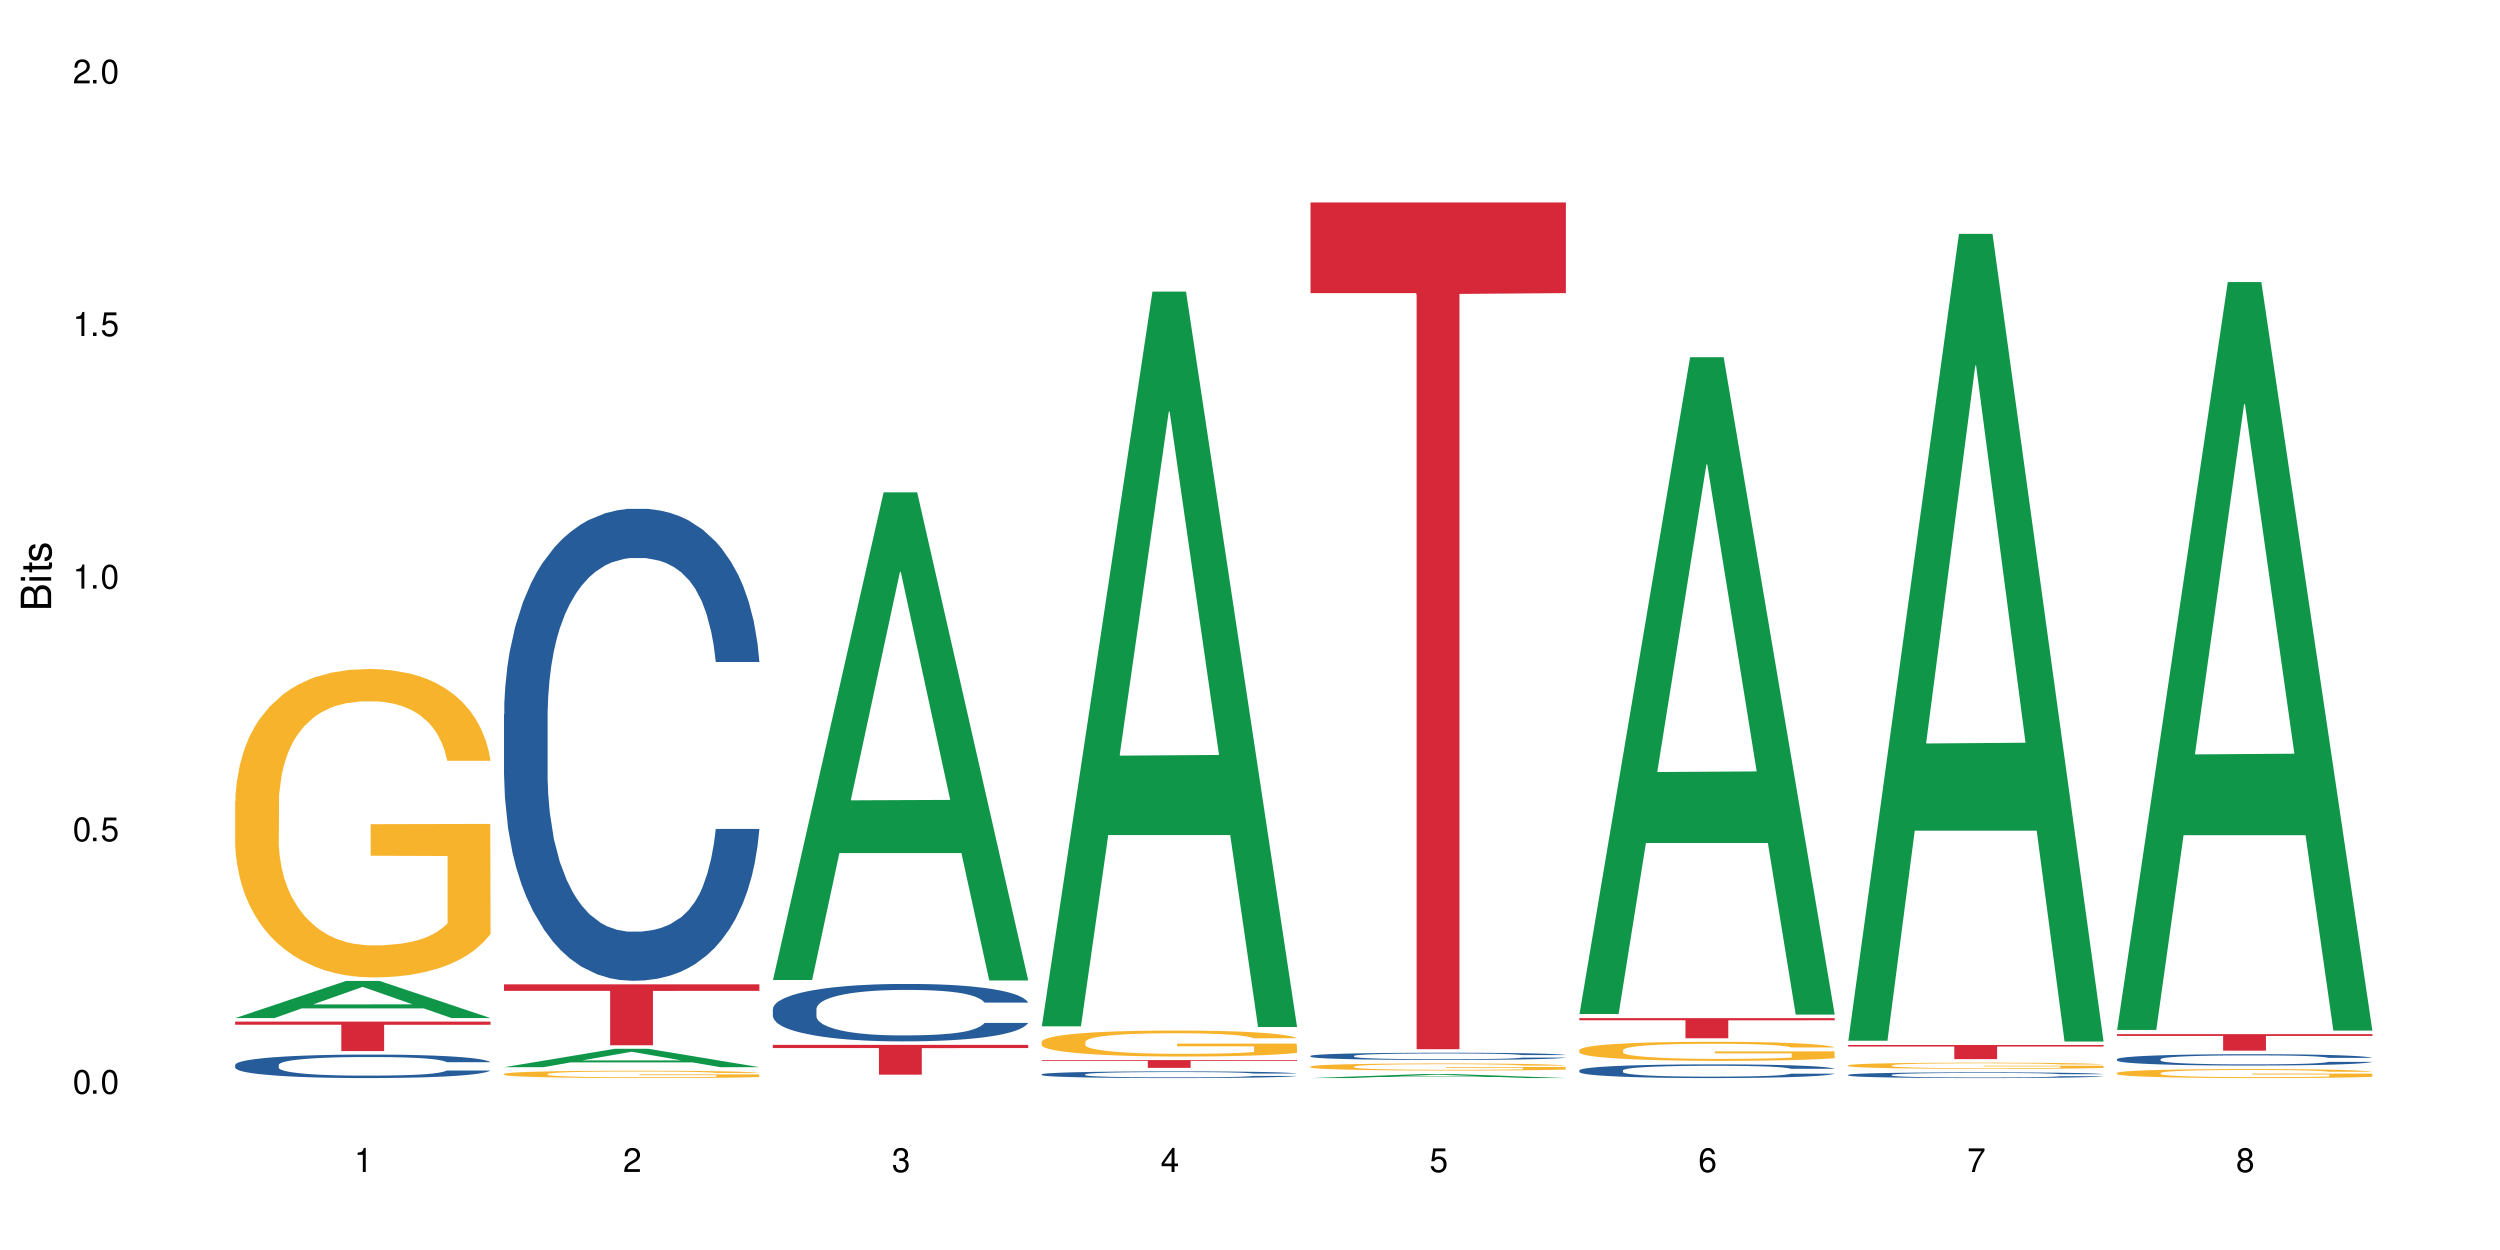<?xml version="1.0" encoding="UTF-8"?>
<svg xmlns="http://www.w3.org/2000/svg" xmlns:xlink="http://www.w3.org/1999/xlink" width="720" height="360" viewBox="0 0 720 360">
<defs>
<g>
<g id="glyph-0-0">
</g>
<g id="glyph-0-1">
<path d="M 2.641 -6.938 C 2 -6.938 1.422 -6.656 1.078 -6.172 C 0.641 -5.562 0.406 -4.641 0.406 -3.359 C 0.406 -1.016 1.188 0.219 2.641 0.219 C 4.078 0.219 4.859 -1.016 4.859 -3.297 C 4.859 -4.641 4.656 -5.547 4.203 -6.172 C 3.844 -6.656 3.281 -6.938 2.641 -6.938 Z M 2.641 -6.188 C 3.547 -6.188 4 -5.25 4 -3.375 C 4 -1.406 3.562 -0.484 2.625 -0.484 C 1.734 -0.484 1.281 -1.438 1.281 -3.344 C 1.281 -5.25 1.734 -6.188 2.641 -6.188 Z M 2.641 -6.188 "/>
</g>
<g id="glyph-0-2">
<path d="M 1.828 -1 L 0.828 -1 L 0.828 0 L 1.828 0 Z M 1.828 -1 "/>
</g>
<g id="glyph-0-3">
<path d="M 4.562 -6.797 L 1.062 -6.797 L 0.547 -3.094 L 1.328 -3.094 C 1.719 -3.562 2.047 -3.734 2.578 -3.734 C 3.484 -3.734 4.062 -3.109 4.062 -2.094 C 4.062 -1.125 3.484 -0.531 2.578 -0.531 C 1.828 -0.531 1.375 -0.906 1.188 -1.672 L 0.328 -1.672 C 0.453 -1.109 0.547 -0.844 0.75 -0.594 C 1.125 -0.078 1.828 0.219 2.594 0.219 C 3.969 0.219 4.922 -0.781 4.922 -2.219 C 4.922 -3.562 4.031 -4.484 2.719 -4.484 C 2.25 -4.484 1.859 -4.359 1.469 -4.062 L 1.734 -5.969 L 4.562 -5.969 Z M 4.562 -6.797 "/>
</g>
<g id="glyph-0-4">
<path d="M 2.484 -4.938 L 2.484 0 L 3.328 0 L 3.328 -6.938 L 2.766 -6.938 C 2.469 -5.875 2.281 -5.734 0.984 -5.562 L 0.984 -4.938 Z M 2.484 -4.938 "/>
</g>
<g id="glyph-0-5">
<path d="M 4.859 -0.828 L 1.281 -0.828 C 1.359 -1.406 1.672 -1.781 2.5 -2.281 L 3.469 -2.828 C 4.406 -3.344 4.906 -4.062 4.906 -4.906 C 4.906 -5.484 4.672 -6.031 4.266 -6.406 C 3.859 -6.766 3.375 -6.938 2.719 -6.938 C 1.859 -6.938 1.219 -6.625 0.844 -6.031 C 0.609 -5.672 0.5 -5.234 0.484 -4.531 L 1.328 -4.531 C 1.359 -5.016 1.406 -5.281 1.531 -5.516 C 1.75 -5.938 2.188 -6.203 2.703 -6.203 C 3.469 -6.203 4.031 -5.641 4.031 -4.891 C 4.031 -4.344 3.719 -3.859 3.125 -3.516 L 2.234 -3 C 0.812 -2.172 0.406 -1.531 0.328 -0.016 L 4.859 -0.016 Z M 4.859 -0.828 "/>
</g>
<g id="glyph-0-6">
<path d="M 2.125 -3.188 L 2.578 -3.188 C 3.5 -3.188 3.984 -2.766 3.984 -1.922 C 3.984 -1.062 3.469 -0.531 2.594 -0.531 C 1.656 -0.531 1.203 -1 1.156 -2.016 L 0.312 -2.016 C 0.344 -1.453 0.438 -1.094 0.609 -0.781 C 0.953 -0.109 1.625 0.219 2.547 0.219 C 3.953 0.219 4.859 -0.625 4.859 -1.938 C 4.859 -2.828 4.516 -3.297 3.703 -3.594 C 4.344 -3.844 4.656 -4.328 4.656 -5.031 C 4.656 -6.219 3.875 -6.938 2.578 -6.938 C 1.203 -6.938 0.484 -6.172 0.453 -4.703 L 1.297 -4.703 C 1.312 -5.125 1.344 -5.359 1.453 -5.578 C 1.641 -5.969 2.062 -6.203 2.594 -6.203 C 3.344 -6.203 3.797 -5.75 3.797 -5 C 3.797 -4.516 3.609 -4.219 3.25 -4.047 C 3.016 -3.953 2.703 -3.922 2.125 -3.906 Z M 2.125 -3.188 "/>
</g>
<g id="glyph-0-7">
<path d="M 3.141 -1.672 L 3.141 0 L 3.984 0 L 3.984 -1.672 L 4.984 -1.672 L 4.984 -2.438 L 3.984 -2.438 L 3.984 -6.938 L 3.359 -6.938 L 0.266 -2.578 L 0.266 -1.672 Z M 3.141 -2.438 L 1 -2.438 L 3.141 -5.5 Z M 3.141 -2.438 "/>
</g>
<g id="glyph-0-8">
<path d="M 4.781 -5.125 C 4.609 -6.266 3.891 -6.938 2.844 -6.938 C 2.094 -6.938 1.422 -6.578 1.031 -5.953 C 0.594 -5.266 0.406 -4.422 0.406 -3.172 C 0.406 -2 0.578 -1.25 0.984 -0.641 C 1.359 -0.078 1.953 0.219 2.703 0.219 C 3.984 0.219 4.922 -0.75 4.922 -2.094 C 4.922 -3.375 4.062 -4.281 2.844 -4.281 C 2.172 -4.281 1.641 -4.031 1.281 -3.516 C 1.281 -5.234 1.828 -6.188 2.797 -6.188 C 3.391 -6.188 3.797 -5.797 3.938 -5.125 Z M 2.734 -3.531 C 3.547 -3.531 4.062 -2.953 4.062 -2.031 C 4.062 -1.156 3.484 -0.531 2.703 -0.531 C 1.922 -0.531 1.328 -1.188 1.328 -2.078 C 1.328 -2.938 1.906 -3.531 2.734 -3.531 Z M 2.734 -3.531 "/>
</g>
<g id="glyph-0-9">
<path d="M 4.984 -6.797 L 0.438 -6.797 L 0.438 -5.969 L 4.109 -5.969 C 2.5 -3.656 1.828 -2.234 1.328 0 L 2.219 0 C 2.594 -2.172 3.453 -4.047 4.984 -6.094 Z M 4.984 -6.797 "/>
</g>
<g id="glyph-0-10">
<path d="M 3.75 -3.656 C 4.469 -4.094 4.688 -4.438 4.688 -5.078 C 4.688 -6.172 3.844 -6.938 2.641 -6.938 C 1.438 -6.938 0.594 -6.172 0.594 -5.094 C 0.594 -4.438 0.812 -4.094 1.516 -3.656 C 0.734 -3.266 0.359 -2.703 0.359 -1.922 C 0.359 -0.656 1.281 0.219 2.641 0.219 C 3.984 0.219 4.922 -0.656 4.922 -1.922 C 4.922 -2.703 4.531 -3.266 3.75 -3.656 Z M 2.641 -6.188 C 3.359 -6.188 3.812 -5.75 3.812 -5.062 C 3.812 -4.406 3.344 -3.984 2.641 -3.984 C 1.922 -3.984 1.453 -4.406 1.453 -5.078 C 1.453 -5.75 1.922 -6.188 2.641 -6.188 Z M 2.641 -3.266 C 3.484 -3.266 4.062 -2.719 4.062 -1.906 C 4.062 -1.078 3.484 -0.531 2.625 -0.531 C 1.797 -0.531 1.219 -1.094 1.219 -1.906 C 1.219 -2.719 1.781 -3.266 2.641 -3.266 Z M 2.641 -3.266 "/>
</g>
<g id="glyph-1-0">
</g>
<g id="glyph-1-1">
<path d="M 0 -0.953 L 0 -4.891 C 0 -5.719 -0.234 -6.344 -0.734 -6.797 C -1.188 -7.234 -1.812 -7.469 -2.5 -7.469 C -3.547 -7.469 -4.188 -7 -4.625 -5.875 C -4.984 -6.688 -5.625 -7.094 -6.531 -7.094 C -7.172 -7.094 -7.734 -6.859 -8.141 -6.391 C -8.562 -5.922 -8.75 -5.344 -8.75 -4.5 L -8.75 -0.953 Z M -4.984 -2.062 L -7.766 -2.062 L -7.766 -4.219 C -7.766 -4.844 -7.688 -5.203 -7.453 -5.5 C -7.219 -5.812 -6.859 -5.969 -6.375 -5.969 C -5.891 -5.969 -5.531 -5.812 -5.297 -5.5 C -5.062 -5.203 -4.984 -4.844 -4.984 -4.219 Z M -0.984 -2.062 L -4 -2.062 L -4 -4.781 C -4 -5.766 -3.438 -6.359 -2.484 -6.359 C -1.547 -6.359 -0.984 -5.766 -0.984 -4.781 Z M -0.984 -2.062 "/>
</g>
<g id="glyph-1-2">
<path d="M -6.281 -1.797 L -6.281 -0.797 L 0 -0.797 L 0 -1.797 Z M -8.75 -1.797 L -8.75 -0.797 L -7.484 -0.797 L -7.484 -1.797 Z M -8.75 -1.797 "/>
</g>
<g id="glyph-1-3">
<path d="M -6.281 -3.047 L -6.281 -2.016 L -8.016 -2.016 L -8.016 -1.016 L -6.281 -1.016 L -6.281 -0.172 L -5.469 -0.172 L -5.469 -1.016 L -0.719 -1.016 C -0.078 -1.016 0.281 -1.453 0.281 -2.234 C 0.281 -2.5 0.25 -2.719 0.188 -3.047 L -0.641 -3.047 C -0.609 -2.906 -0.594 -2.766 -0.594 -2.562 C -0.594 -2.141 -0.719 -2.016 -1.156 -2.016 L -5.469 -2.016 L -5.469 -3.047 Z M -6.281 -3.047 "/>
</g>
<g id="glyph-1-4">
<path d="M -4.531 -5.25 C -5.766 -5.25 -6.469 -4.422 -6.469 -2.969 C -6.469 -1.516 -5.719 -0.562 -4.547 -0.562 C -3.562 -0.562 -3.094 -1.062 -2.734 -2.562 L -2.516 -3.484 C -2.344 -4.188 -2.094 -4.469 -1.641 -4.469 C -1.047 -4.469 -0.641 -3.875 -0.641 -3 C -0.641 -2.453 -0.797 -2 -1.062 -1.75 C -1.25 -1.594 -1.422 -1.531 -1.875 -1.469 L -1.875 -0.406 C -0.422 -0.453 0.281 -1.266 0.281 -2.922 C 0.281 -4.5 -0.5 -5.516 -1.719 -5.516 C -2.656 -5.516 -3.172 -4.984 -3.469 -3.734 L -3.703 -2.766 C -3.891 -1.953 -4.156 -1.609 -4.594 -1.609 C -5.188 -1.609 -5.547 -2.125 -5.547 -2.938 C -5.547 -3.75 -5.203 -4.172 -4.531 -4.203 Z M -4.531 -5.25 "/>
</g>
</g>
</defs>
<rect x="-72" y="-36" width="864" height="432" fill="rgb(100%, 100%, 100%)" fill-opacity="1"/>
<path fill-rule="nonzero" fill="rgb(6.275%, 58.824%, 28.235%)" fill-opacity="1" d="M 67.73 293.203 L 67.809 293.191 L 99.637 282.512 L 109.301 282.512 L 141.281 293.211 L 130.047 293.211 L 122.031 290.418 L 86.906 290.418 L 79.047 293.203 L 67.73 293.203 L 90.285 289.262 L 118.809 289.254 L 104.586 284.258 L 104.43 284.25 L 104.27 284.281 L 90.207 289.254 L 90.285 289.262 Z M 67.73 293.203 "/>
<path fill-rule="nonzero" fill="rgb(14.51%, 36.078%, 60%)" fill-opacity="1" d="M 67.73 306.664 L 67.82 306.656 L 67.82 306.508 L 68.09 306.273 L 68.719 305.977 L 69.344 305.773 L 70.961 305.406 L 73.203 305.055 L 75.535 304.781 L 77.238 304.621 L 78.766 304.5 L 82.262 304.27 L 84.504 304.152 L 86.926 304.047 L 89.887 303.941 L 92.039 303.879 L 96.883 303.781 L 100.469 303.738 L 103.25 303.719 L 109.262 303.719 L 112.848 303.746 L 115.449 303.773 L 118.32 303.824 L 120.742 303.879 L 124.957 304.016 L 128.727 304.188 L 130.43 304.289 L 133.121 304.48 L 135.184 304.664 L 136.617 304.828 L 138.234 305.055 L 139.668 305.332 L 140.746 305.648 L 141.281 305.914 L 128.727 305.914 L 128.098 305.668 L 127.379 305.477 L 126.035 305.223 L 124.688 305.043 L 122.805 304.863 L 121.102 304.746 L 118.77 304.629 L 116.707 304.555 L 114.555 304.5 L 112.488 304.461 L 108.543 304.426 L 103.969 304.426 L 102.266 304.438 L 98.766 304.484 L 96.883 304.531 L 94.191 304.617 L 92.309 304.695 L 90.066 304.82 L 88.539 304.926 L 86.656 305.086 L 85.312 305.227 L 83.785 305.434 L 82.891 305.586 L 82.082 305.762 L 81.363 305.965 L 80.828 306.18 L 80.469 306.41 L 80.289 306.633 L 80.289 307.59 L 80.469 307.812 L 80.918 308.07 L 82.082 308.449 L 83.785 308.777 L 85.762 309.035 L 87.645 309.223 L 88.719 309.309 L 90.156 309.406 L 92.398 309.531 L 95.629 309.656 L 97.512 309.703 L 100.383 309.754 L 103.34 309.777 L 107.289 309.777 L 110.785 309.754 L 113.117 309.723 L 115.539 309.672 L 118.859 309.57 L 120.922 309.469 L 122.715 309.352 L 124.062 309.234 L 124.957 309.137 L 126.305 308.945 L 127.379 308.734 L 128.188 308.516 L 128.727 308.309 L 141.281 308.309 L 140.746 308.555 L 139.938 308.797 L 139.129 308.977 L 137.875 309.191 L 136.441 309.383 L 134.375 309.598 L 132.672 309.742 L 130.43 309.895 L 128.367 310.016 L 126.125 310.117 L 122.805 310.242 L 120.652 310.305 L 118.32 310.359 L 115.539 310.41 L 112.043 310.453 L 108.273 310.477 L 104.777 310.484 L 101.008 310.473 L 98.227 310.445 L 94.551 310.391 L 89.977 310.281 L 86.656 310.16 L 84.055 310.043 L 81.812 309.922 L 79.301 309.754 L 76.074 309.48 L 74.098 309.273 L 72.754 309.098 L 71.23 308.859 L 70.152 308.641 L 68.898 308.293 L 68 307.855 L 67.73 307.516 Z M 67.73 306.664 "/>
<path fill-rule="nonzero" fill="rgb(96.863%, 70.196%, 16.863%)" fill-opacity="1" d="M 67.73 230.715 L 67.82 230.637 L 67.82 229.012 L 68.18 225.363 L 69.078 220.332 L 70.242 216.195 L 71.5 212.949 L 72.305 211.246 L 73.652 208.812 L 74.816 207.027 L 77.777 203.379 L 81.543 199.969 L 83.609 198.512 L 85.941 197.133 L 89.258 195.59 L 90.785 195.023 L 95.449 193.723 L 100.738 192.914 L 106.57 192.668 L 109.262 192.75 L 112.938 193.074 L 117.961 193.969 L 120.832 194.777 L 123.074 195.59 L 125.406 196.645 L 128.277 198.266 L 130.969 200.215 L 133.121 202.16 L 135.273 204.594 L 137.066 207.191 L 138.594 210.031 L 139.938 213.438 L 140.746 216.277 L 141.281 219.117 L 128.816 219.117 L 128.098 216.277 L 127.289 214.086 L 125.945 211.41 L 124.598 209.461 L 123.254 207.922 L 120.742 205.812 L 118.59 204.512 L 115.898 203.379 L 113.297 202.648 L 110.336 202.16 L 108.543 202 L 103.789 202 L 99.484 202.566 L 96.973 203.215 L 95.18 203.863 L 92.668 205.082 L 91.141 206.055 L 90.246 206.703 L 87.555 209.219 L 85.762 211.488 L 84.773 213.031 L 83.52 215.465 L 82.621 217.656 L 81.633 220.898 L 81.098 223.332 L 80.379 228.852 L 80.289 243.453 L 80.559 246.535 L 81.098 249.859 L 81.812 252.781 L 82.891 255.863 L 83.965 258.215 L 85.852 261.379 L 87.465 263.488 L 88.719 264.867 L 91.141 267.059 L 92.129 267.789 L 94.461 269.25 L 96.883 270.387 L 99.844 271.359 L 102.086 271.844 L 105.672 272.25 L 110.246 272.25 L 115.629 271.766 L 119.039 271.113 L 121.371 270.465 L 122.895 269.898 L 124.777 269.004 L 126.125 268.195 L 127.379 267.301 L 128.906 265.922 L 128.906 246.535 L 106.75 246.453 L 106.75 237.367 L 141.195 237.285 L 141.281 269.004 L 139.398 271.195 L 137.066 273.305 L 134.824 274.926 L 132.492 276.309 L 129.176 277.848 L 126.484 278.82 L 122.355 279.957 L 118.59 280.688 L 114.645 281.176 L 111.145 281.418 L 107.02 281.5 L 103.34 281.336 L 99.395 280.848 L 96.254 280.199 L 93.383 279.391 L 90.516 278.336 L 86.926 276.633 L 84.594 275.254 L 82.172 273.547 L 79.75 271.52 L 77.598 269.332 L 76.164 267.625 L 74.727 265.68 L 73.203 263.246 L 71.766 260.488 L 70.691 257.973 L 69.703 255.133 L 68.988 252.457 L 68.27 248.805 L 67.91 245.887 L 67.73 243.371 Z M 67.73 230.715 "/>
<path fill-rule="nonzero" fill="rgb(83.922%, 15.686%, 22.353%)" fill-opacity="1" d="M 67.73 294.227 L 141.281 294.227 L 141.281 295.133 L 110.629 295.141 L 110.629 302.707 L 98.297 302.707 L 98.297 295.148 L 98.117 295.133 L 67.73 295.133 Z M 67.73 294.227 "/>
<path fill-rule="nonzero" fill="rgb(6.275%, 58.824%, 28.235%)" fill-opacity="1" d="M 145.156 307.352 L 145.234 307.348 L 177.059 302.055 L 186.723 302.055 L 218.707 307.359 L 207.469 307.359 L 199.453 305.973 L 164.328 305.973 L 156.469 307.352 L 145.156 307.352 L 167.707 305.402 L 196.23 305.395 L 182.008 302.922 L 181.852 302.918 L 181.695 302.934 L 167.629 305.395 L 167.707 305.402 Z M 145.156 307.352 "/>
<path fill-rule="nonzero" fill="rgb(14.51%, 36.078%, 60%)" fill-opacity="1" d="M 145.156 205.699 L 145.242 205.574 L 145.242 202.59 L 145.512 197.871 L 146.141 191.906 L 146.77 187.809 L 148.383 180.477 L 150.625 173.398 L 152.957 167.93 L 154.664 164.699 L 156.188 162.215 L 159.684 157.621 L 161.93 155.258 L 164.352 153.148 L 167.309 151.035 L 169.461 149.793 L 174.305 147.805 L 177.895 146.938 L 180.676 146.562 L 186.684 146.562 L 190.273 147.059 L 192.875 147.68 L 195.742 148.676 L 198.164 149.793 L 202.383 152.527 L 206.148 156.004 L 207.852 157.992 L 210.543 161.844 L 212.605 165.57 L 214.043 168.801 L 215.656 173.398 L 217.094 178.988 L 218.168 185.324 L 218.707 190.664 L 206.148 190.664 L 205.52 185.695 L 204.805 181.844 L 203.457 176.75 L 202.113 173.148 L 200.23 169.547 L 198.523 167.188 L 196.191 164.824 L 194.129 163.336 L 191.977 162.215 L 189.914 161.473 L 185.969 160.727 L 181.391 160.727 L 179.688 160.973 L 176.191 161.969 L 174.305 162.836 L 171.613 164.578 L 169.73 166.191 L 167.488 168.676 L 165.965 170.789 L 164.082 174.02 L 162.734 176.875 L 161.211 180.977 L 160.312 184.082 L 159.508 187.559 L 158.789 191.66 L 158.25 196.008 L 157.891 200.605 L 157.711 205.078 L 157.711 224.332 L 157.891 228.805 L 158.34 234.023 L 159.508 241.602 L 161.211 248.184 L 163.184 253.402 L 165.066 257.129 L 166.145 258.867 L 167.578 260.855 L 169.82 263.34 L 173.051 265.824 L 174.934 266.82 L 177.805 267.812 L 180.766 268.309 L 184.711 268.309 L 188.211 267.812 L 190.543 267.191 L 192.965 266.199 L 196.281 264.086 L 198.344 262.098 L 200.141 259.738 L 201.484 257.379 L 202.383 255.391 L 203.727 251.539 L 204.805 247.316 L 205.609 242.969 L 206.148 238.742 L 218.707 238.742 L 218.168 243.711 L 217.359 248.559 L 216.555 252.16 L 215.297 256.508 L 213.863 260.359 L 211.801 264.707 L 210.094 267.566 L 207.852 270.672 L 205.789 273.031 L 203.547 275.145 L 200.23 277.629 L 198.074 278.871 L 195.742 279.988 L 192.965 280.98 L 189.465 281.852 L 185.699 282.348 L 182.199 282.473 L 178.434 282.223 L 175.652 281.727 L 171.973 280.609 L 167.398 278.375 L 164.082 276.012 L 161.48 273.652 L 159.238 271.168 L 156.727 267.812 L 153.496 262.348 L 151.523 258.125 L 150.176 254.645 L 148.652 249.801 L 147.574 245.453 L 146.32 238.496 L 145.422 229.676 L 145.156 222.84 Z M 145.156 205.699 "/>
<path fill-rule="nonzero" fill="rgb(96.863%, 70.196%, 16.863%)" fill-opacity="1" d="M 145.156 309.277 L 145.242 309.273 L 145.242 309.234 L 145.602 309.148 L 146.5 309.027 L 147.664 308.93 L 148.922 308.852 L 149.73 308.812 L 151.074 308.754 L 152.242 308.711 L 155.199 308.625 L 158.969 308.543 L 161.031 308.508 L 163.363 308.477 L 166.684 308.441 L 168.207 308.426 L 172.871 308.395 L 178.164 308.375 L 183.992 308.371 L 186.684 308.371 L 190.363 308.379 L 195.387 308.402 L 198.254 308.422 L 200.496 308.441 L 202.828 308.465 L 205.699 308.504 L 208.391 308.551 L 210.543 308.598 L 212.695 308.652 L 214.492 308.715 L 216.016 308.785 L 217.359 308.863 L 218.168 308.934 L 218.707 309 L 206.238 309 L 205.52 308.934 L 204.715 308.879 L 203.367 308.816 L 202.023 308.77 L 200.676 308.734 L 198.164 308.684 L 196.012 308.652 L 193.32 308.625 L 190.723 308.609 L 187.762 308.598 L 185.969 308.594 L 181.211 308.594 L 176.906 308.605 L 174.395 308.621 L 172.602 308.637 L 170.09 308.664 L 168.566 308.688 L 167.668 308.703 L 164.977 308.766 L 163.184 308.816 L 162.195 308.855 L 160.941 308.914 L 160.043 308.965 L 159.059 309.043 L 158.52 309.102 L 157.801 309.23 L 157.711 309.578 L 157.98 309.652 L 158.52 309.73 L 159.238 309.801 L 160.312 309.875 L 161.391 309.93 L 163.273 310.004 L 164.887 310.055 L 166.145 310.09 L 168.566 310.141 L 169.551 310.156 L 171.883 310.191 L 174.305 310.219 L 177.266 310.242 L 179.508 310.254 L 183.098 310.262 L 187.672 310.262 L 193.055 310.254 L 196.461 310.238 L 198.793 310.223 L 200.32 310.207 L 202.203 310.188 L 203.547 310.168 L 204.805 310.145 L 206.328 310.113 L 206.328 309.652 L 184.172 309.648 L 184.172 309.434 L 218.617 309.434 L 218.707 310.188 L 216.824 310.238 L 214.492 310.289 L 212.25 310.328 L 209.918 310.359 L 206.598 310.398 L 203.906 310.418 L 199.781 310.445 L 196.012 310.465 L 192.066 310.477 L 188.566 310.48 L 184.441 310.484 L 180.766 310.48 L 176.816 310.469 L 173.68 310.453 L 170.809 310.434 L 167.938 310.41 L 164.352 310.367 L 162.016 310.336 L 159.594 310.293 L 157.172 310.246 L 155.02 310.195 L 153.586 310.152 L 152.152 310.105 L 150.625 310.051 L 149.191 309.984 L 148.113 309.926 L 147.129 309.855 L 146.41 309.793 L 145.691 309.707 L 145.332 309.637 L 145.156 309.578 Z M 145.156 309.277 "/>
<path fill-rule="nonzero" fill="rgb(83.922%, 15.686%, 22.353%)" fill-opacity="1" d="M 145.156 283.484 L 218.707 283.484 L 218.707 285.363 L 188.051 285.383 L 188.051 301.043 L 175.719 301.043 L 175.719 285.398 L 175.539 285.363 L 145.156 285.363 Z M 145.156 283.484 "/>
<path fill-rule="nonzero" fill="rgb(6.275%, 58.824%, 28.235%)" fill-opacity="1" d="M 222.578 282.238 L 222.656 282.105 L 254.48 141.801 L 264.148 141.801 L 296.129 282.367 L 284.895 282.367 L 276.879 245.676 L 241.75 245.676 L 233.895 282.238 L 222.578 282.238 L 245.129 230.496 L 273.656 230.367 L 259.434 164.766 L 259.273 164.637 L 259.117 165.031 L 245.051 230.367 L 245.129 230.496 Z M 222.578 282.238 "/>
<path fill-rule="nonzero" fill="rgb(14.51%, 36.078%, 60%)" fill-opacity="1" d="M 222.578 290.578 L 222.668 290.562 L 222.668 290.199 L 222.938 289.625 L 223.562 288.898 L 224.191 288.398 L 225.809 287.508 L 228.051 286.648 L 230.383 285.98 L 232.086 285.59 L 233.609 285.285 L 237.109 284.727 L 239.352 284.441 L 241.773 284.184 L 244.734 283.926 L 246.887 283.773 L 251.73 283.531 L 255.316 283.426 L 258.098 283.383 L 264.109 283.383 L 267.695 283.441 L 270.297 283.52 L 273.168 283.637 L 275.59 283.773 L 279.805 284.105 L 283.57 284.531 L 285.277 284.773 L 287.969 285.242 L 290.031 285.695 L 291.465 286.086 L 293.082 286.648 L 294.516 287.328 L 295.59 288.098 L 296.129 288.746 L 283.57 288.746 L 282.945 288.145 L 282.227 287.676 L 280.883 287.055 L 279.535 286.617 L 277.652 286.18 L 275.949 285.891 L 273.617 285.605 L 271.551 285.422 L 269.398 285.285 L 267.336 285.195 L 263.391 285.105 L 258.816 285.105 L 257.109 285.137 L 253.613 285.258 L 251.73 285.363 L 249.039 285.574 L 247.156 285.77 L 244.914 286.07 L 243.387 286.328 L 241.504 286.723 L 240.16 287.07 L 238.633 287.57 L 237.738 287.945 L 236.93 288.371 L 236.211 288.867 L 235.672 289.398 L 235.316 289.957 L 235.137 290.5 L 235.137 292.844 L 235.316 293.387 L 235.762 294.023 L 236.93 294.945 L 238.633 295.746 L 240.605 296.383 L 242.492 296.836 L 243.566 297.047 L 245.004 297.289 L 247.246 297.59 L 250.473 297.895 L 252.355 298.012 L 255.227 298.133 L 258.188 298.195 L 262.133 298.195 L 265.633 298.133 L 267.965 298.059 L 270.387 297.938 L 273.707 297.68 L 275.77 297.438 L 277.562 297.152 L 278.906 296.863 L 279.805 296.621 L 281.148 296.156 L 282.227 295.641 L 283.035 295.109 L 283.57 294.598 L 296.129 294.598 L 295.59 295.203 L 294.785 295.793 L 293.977 296.23 L 292.723 296.758 L 291.285 297.227 L 289.223 297.758 L 287.52 298.105 L 285.277 298.48 L 283.215 298.77 L 280.973 299.027 L 277.652 299.328 L 275.5 299.48 L 273.168 299.617 L 270.387 299.738 L 266.887 299.844 L 263.121 299.902 L 259.621 299.918 L 255.855 299.887 L 253.074 299.828 L 249.398 299.691 L 244.824 299.418 L 241.504 299.133 L 238.902 298.844 L 236.66 298.543 L 234.148 298.133 L 230.918 297.469 L 228.945 296.957 L 227.602 296.531 L 226.074 295.941 L 225 295.414 L 223.742 294.566 L 222.848 293.492 L 222.578 292.664 Z M 222.578 290.578 "/>
<path fill-rule="nonzero" fill="rgb(83.922%, 15.686%, 22.353%)" fill-opacity="1" d="M 222.578 300.93 L 296.129 300.93 L 296.129 301.848 L 265.477 301.855 L 265.477 309.508 L 253.141 309.508 L 253.141 301.863 L 252.965 301.848 L 222.578 301.848 Z M 222.578 300.93 "/>
<path fill-rule="nonzero" fill="rgb(6.275%, 58.824%, 28.235%)" fill-opacity="1" d="M 300 295.586 L 300.078 295.387 L 331.906 83.977 L 341.57 83.977 L 373.555 295.785 L 362.316 295.785 L 354.301 240.496 L 319.176 240.496 L 311.316 295.586 L 300 295.586 L 322.555 217.625 L 351.078 217.426 L 336.855 118.582 L 336.699 118.383 L 336.543 118.98 L 322.477 217.426 L 322.555 217.625 Z M 300 295.586 "/>
<path fill-rule="nonzero" fill="rgb(14.51%, 36.078%, 60%)" fill-opacity="1" d="M 300 309.395 L 300.09 309.391 L 300.09 309.352 L 300.359 309.281 L 300.988 309.199 L 301.617 309.141 L 303.23 309.035 L 305.473 308.938 L 307.805 308.859 L 309.508 308.812 L 311.035 308.777 L 314.531 308.711 L 316.773 308.68 L 319.195 308.648 L 322.156 308.617 L 324.309 308.602 L 329.152 308.574 L 332.742 308.559 L 335.52 308.555 L 341.531 308.555 L 345.117 308.562 L 347.719 308.57 L 350.59 308.586 L 353.012 308.602 L 357.227 308.641 L 360.996 308.688 L 362.699 308.719 L 365.391 308.773 L 367.453 308.824 L 368.891 308.871 L 370.504 308.938 L 371.938 309.016 L 373.016 309.105 L 373.555 309.18 L 360.996 309.18 L 360.367 309.109 L 359.648 309.055 L 358.305 308.984 L 356.961 308.934 L 355.074 308.883 L 353.371 308.848 L 351.039 308.812 L 348.977 308.793 L 346.824 308.777 L 344.762 308.766 L 340.812 308.758 L 334.535 308.758 L 331.035 308.773 L 329.152 308.785 L 326.461 308.812 L 324.578 308.832 L 322.336 308.867 L 320.812 308.898 L 318.926 308.945 L 317.582 308.984 L 316.059 309.043 L 315.16 309.086 L 314.352 309.137 L 313.637 309.195 L 313.098 309.258 L 312.738 309.32 L 312.559 309.387 L 312.559 309.66 L 312.738 309.723 L 313.188 309.797 L 314.352 309.902 L 316.059 309.996 L 318.031 310.07 L 319.914 310.125 L 320.992 310.148 L 322.426 310.176 L 324.668 310.211 L 327.898 310.246 L 329.781 310.262 L 332.652 310.277 L 335.609 310.281 L 339.559 310.281 L 343.055 310.277 L 345.387 310.266 L 347.809 310.254 L 351.129 310.223 L 353.191 310.195 L 354.984 310.16 L 356.332 310.129 L 357.227 310.098 L 358.574 310.043 L 359.648 309.984 L 360.457 309.922 L 360.996 309.863 L 373.555 309.863 L 373.016 309.934 L 372.207 310.004 L 371.402 310.055 L 370.145 310.113 L 368.711 310.168 L 366.645 310.23 L 364.941 310.273 L 362.699 310.316 L 360.637 310.352 L 358.395 310.379 L 355.074 310.414 L 352.922 310.434 L 350.59 310.449 L 347.809 310.461 L 344.312 310.477 L 340.543 310.48 L 337.047 310.484 L 333.277 310.48 L 330.5 310.473 L 326.82 310.457 L 322.246 310.426 L 318.926 310.391 L 316.324 310.359 L 314.082 310.324 L 311.57 310.277 L 308.344 310.199 L 306.371 310.137 L 305.023 310.09 L 303.5 310.02 L 302.422 309.957 L 301.168 309.859 L 300.27 309.734 L 300 309.637 Z M 300 309.395 "/>
<path fill-rule="nonzero" fill="rgb(96.863%, 70.196%, 16.863%)" fill-opacity="1" d="M 300 300.004 L 300.09 299.996 L 300.09 299.859 L 300.449 299.551 L 301.348 299.129 L 302.512 298.781 L 303.77 298.508 L 304.574 298.363 L 305.922 298.156 L 307.086 298.008 L 310.047 297.699 L 313.816 297.414 L 315.879 297.289 L 318.211 297.172 L 321.527 297.043 L 323.055 296.996 L 327.719 296.887 L 333.012 296.816 L 338.84 296.797 L 341.531 296.805 L 345.207 296.832 L 350.23 296.906 L 353.102 296.977 L 355.344 297.043 L 357.676 297.133 L 360.547 297.27 L 363.238 297.434 L 365.391 297.598 L 367.543 297.801 L 369.336 298.02 L 370.863 298.262 L 372.207 298.547 L 373.016 298.785 L 373.555 299.027 L 361.086 299.027 L 360.367 298.785 L 359.559 298.602 L 358.215 298.375 L 356.871 298.211 L 355.523 298.082 L 353.012 297.906 L 350.859 297.797 L 348.168 297.699 L 345.566 297.637 L 342.609 297.598 L 340.812 297.582 L 336.059 297.582 L 331.754 297.633 L 329.242 297.688 L 327.449 297.742 L 324.938 297.844 L 323.414 297.926 L 322.516 297.98 L 319.824 298.191 L 318.031 298.383 L 317.043 298.512 L 315.789 298.719 L 314.891 298.902 L 313.902 299.176 L 313.367 299.383 L 312.648 299.848 L 312.559 301.074 L 312.828 301.336 L 313.367 301.617 L 314.082 301.863 L 315.16 302.121 L 316.234 302.32 L 318.121 302.586 L 319.734 302.766 L 320.992 302.879 L 323.414 303.066 L 324.398 303.125 L 326.73 303.25 L 329.152 303.344 L 332.113 303.426 L 334.355 303.469 L 337.941 303.504 L 342.52 303.504 L 347.898 303.461 L 351.309 303.406 L 353.641 303.352 L 355.164 303.305 L 357.047 303.23 L 358.395 303.16 L 359.648 303.086 L 361.176 302.969 L 361.176 301.336 L 339.02 301.328 L 339.02 300.562 L 373.465 300.559 L 373.555 303.23 L 371.668 303.414 L 369.336 303.59 L 367.094 303.727 L 364.762 303.844 L 361.445 303.973 L 358.754 304.055 L 354.629 304.152 L 350.859 304.215 L 346.914 304.254 L 343.414 304.273 L 339.289 304.281 L 335.609 304.27 L 331.664 304.227 L 328.523 304.172 L 325.656 304.105 L 322.785 304.016 L 319.195 303.871 L 316.863 303.754 L 314.441 303.613 L 312.02 303.441 L 309.867 303.258 L 308.434 303.113 L 306.996 302.949 L 305.473 302.742 L 304.039 302.512 L 302.961 302.301 L 301.973 302.059 L 301.258 301.836 L 300.539 301.527 L 300.18 301.281 L 300 301.07 Z M 300 300.004 "/>
<path fill-rule="nonzero" fill="rgb(83.922%, 15.686%, 22.353%)" fill-opacity="1" d="M 300 305.293 L 373.555 305.293 L 373.555 305.535 L 342.898 305.535 L 342.898 307.543 L 330.566 307.543 L 330.566 305.539 L 330.387 305.535 L 300 305.535 Z M 300 305.293 "/>
<path fill-rule="nonzero" fill="rgb(6.275%, 58.824%, 28.235%)" fill-opacity="1" d="M 377.426 310.484 L 377.504 310.48 L 409.328 309.332 L 418.992 309.332 L 450.977 310.484 L 439.738 310.484 L 431.723 310.184 L 396.598 310.184 L 388.738 310.484 L 377.426 310.484 L 399.977 310.059 L 428.504 310.059 L 414.277 309.52 L 413.965 309.52 L 399.898 310.059 L 399.977 310.059 Z M 377.426 310.484 "/>
<path fill-rule="nonzero" fill="rgb(14.51%, 36.078%, 60%)" fill-opacity="1" d="M 377.426 304.094 L 377.516 304.09 L 377.516 304.043 L 377.781 303.973 L 378.41 303.883 L 379.039 303.82 L 380.652 303.707 L 382.895 303.598 L 385.227 303.516 L 386.934 303.465 L 388.457 303.426 L 391.957 303.355 L 394.199 303.32 L 396.621 303.289 L 399.578 303.258 L 401.734 303.238 L 406.574 303.207 L 410.164 303.195 L 412.945 303.188 L 418.953 303.188 L 422.543 303.195 L 425.145 303.203 L 428.016 303.219 L 430.438 303.238 L 434.652 303.277 L 438.418 303.332 L 440.125 303.363 L 442.812 303.422 L 444.879 303.477 L 446.312 303.527 L 447.926 303.598 L 449.363 303.684 L 450.438 303.781 L 450.977 303.863 L 438.418 303.863 L 437.789 303.785 L 437.074 303.727 L 435.727 303.648 L 434.383 303.594 L 432.5 303.539 L 430.793 303.504 L 428.461 303.469 L 426.398 303.445 L 424.246 303.426 L 422.184 303.414 L 418.238 303.402 L 413.664 303.402 L 411.957 303.406 L 408.461 303.422 L 406.574 303.438 L 403.887 303.465 L 402 303.488 L 399.758 303.527 L 398.234 303.559 L 396.352 303.609 L 395.004 303.652 L 393.48 303.715 L 392.582 303.762 L 391.777 303.816 L 391.059 303.879 L 390.52 303.945 L 390.16 304.016 L 389.98 304.082 L 389.98 304.375 L 390.16 304.445 L 390.609 304.523 L 391.777 304.641 L 393.48 304.742 L 395.453 304.82 L 397.336 304.879 L 398.414 304.906 L 399.848 304.934 L 402.09 304.973 L 405.32 305.012 L 407.203 305.027 L 410.074 305.043 L 413.035 305.051 L 416.98 305.051 L 420.48 305.043 L 422.812 305.031 L 425.234 305.016 L 428.551 304.984 L 430.613 304.953 L 432.41 304.918 L 433.754 304.883 L 434.652 304.852 L 435.996 304.793 L 437.074 304.727 L 437.879 304.66 L 438.418 304.598 L 450.977 304.598 L 450.438 304.672 L 449.633 304.746 L 448.824 304.801 L 447.566 304.867 L 446.133 304.93 L 444.07 304.996 L 442.367 305.039 L 440.125 305.086 L 438.059 305.121 L 435.816 305.152 L 432.5 305.191 L 430.348 305.211 L 428.016 305.227 L 425.234 305.242 L 421.734 305.258 L 417.969 305.266 L 414.469 305.266 L 410.703 305.262 L 407.922 305.254 L 404.242 305.238 L 399.668 305.203 L 396.352 305.168 L 393.75 305.133 L 391.508 305.094 L 388.996 305.043 L 385.766 304.957 L 383.793 304.895 L 382.449 304.84 L 380.922 304.766 L 379.848 304.699 L 378.59 304.594 L 377.695 304.457 L 377.426 304.355 Z M 377.426 304.094 "/>
<path fill-rule="nonzero" fill="rgb(96.863%, 70.196%, 16.863%)" fill-opacity="1" d="M 377.426 307.152 L 377.516 307.148 L 377.516 307.113 L 377.871 307.027 L 378.77 306.914 L 379.938 306.82 L 381.191 306.746 L 382 306.707 L 383.344 306.648 L 384.512 306.609 L 387.469 306.523 L 391.238 306.445 L 393.301 306.414 L 395.633 306.383 L 398.953 306.348 L 400.477 306.332 L 405.141 306.305 L 410.434 306.285 L 416.262 306.277 L 418.953 306.281 L 422.633 306.289 L 427.656 306.309 L 430.527 306.328 L 432.77 306.348 L 435.102 306.371 L 437.969 306.406 L 440.66 306.453 L 442.812 306.496 L 444.969 306.551 L 446.762 306.613 L 448.285 306.676 L 449.633 306.754 L 450.438 306.82 L 450.977 306.887 L 438.508 306.887 L 437.789 306.82 L 436.984 306.77 L 435.637 306.707 L 434.293 306.664 L 432.949 306.629 L 430.438 306.582 L 428.281 306.551 L 425.594 306.523 L 422.992 306.508 L 420.031 306.496 L 418.238 306.492 L 413.484 306.492 L 409.176 306.508 L 406.664 306.52 L 404.871 306.535 L 402.359 306.562 L 400.836 306.586 L 399.938 306.602 L 397.246 306.66 L 395.453 306.711 L 394.469 306.746 L 393.211 306.801 L 392.312 306.852 L 391.328 306.926 L 390.789 306.984 L 390.07 307.109 L 389.98 307.445 L 390.25 307.516 L 390.789 307.59 L 391.508 307.66 L 392.582 307.73 L 393.66 307.781 L 395.543 307.855 L 397.156 307.902 L 398.414 307.938 L 400.836 307.984 L 401.82 308.004 L 404.156 308.035 L 406.574 308.062 L 409.535 308.086 L 411.777 308.098 L 415.367 308.105 L 419.941 308.105 L 425.324 308.094 L 428.73 308.078 L 431.062 308.062 L 432.59 308.051 L 434.473 308.031 L 435.816 308.012 L 437.074 307.992 L 438.598 307.961 L 438.598 307.516 L 416.441 307.512 L 416.441 307.305 L 450.887 307.305 L 450.977 308.031 L 449.094 308.082 L 446.762 308.129 L 444.52 308.168 L 442.188 308.199 L 438.867 308.234 L 436.176 308.258 L 432.051 308.281 L 428.281 308.301 L 424.336 308.309 L 420.84 308.316 L 416.711 308.316 L 413.035 308.312 L 409.086 308.301 L 405.949 308.289 L 403.078 308.27 L 400.207 308.246 L 396.621 308.207 L 394.289 308.176 L 391.867 308.137 L 389.445 308.09 L 387.293 308.039 L 385.855 308 L 384.422 307.953 L 382.895 307.898 L 381.461 307.836 L 380.383 307.777 L 379.398 307.711 L 378.68 307.652 L 377.961 307.566 L 377.605 307.5 L 377.426 307.441 Z M 377.426 307.152 "/>
<path fill-rule="nonzero" fill="rgb(83.922%, 15.686%, 22.353%)" fill-opacity="1" d="M 377.426 58.316 L 450.977 58.316 L 450.977 84.418 L 420.324 84.648 L 420.324 302.176 L 407.988 302.176 L 407.988 84.879 L 407.809 84.418 L 377.426 84.418 Z M 377.426 58.316 "/>
<path fill-rule="nonzero" fill="rgb(6.275%, 58.824%, 28.235%)" fill-opacity="1" d="M 454.848 292.035 L 454.926 291.855 L 486.75 102.875 L 496.418 102.875 L 528.398 292.211 L 517.164 292.211 L 509.148 242.789 L 474.023 242.789 L 466.164 292.035 L 454.848 292.035 L 477.402 222.344 L 505.926 222.164 L 491.703 133.809 L 491.547 133.629 L 491.387 134.164 L 477.32 222.164 L 477.402 222.344 Z M 454.848 292.035 "/>
<path fill-rule="nonzero" fill="rgb(14.51%, 36.078%, 60%)" fill-opacity="1" d="M 454.848 308.254 L 454.938 308.25 L 454.938 308.164 L 455.207 308.027 L 455.836 307.855 L 456.461 307.734 L 458.078 307.523 L 460.32 307.316 L 462.652 307.16 L 464.355 307.066 L 465.879 306.992 L 469.379 306.859 L 471.621 306.793 L 474.043 306.73 L 477.004 306.668 L 479.156 306.633 L 484 306.574 L 487.586 306.551 L 490.367 306.539 L 496.379 306.539 L 499.965 306.555 L 502.566 306.57 L 505.438 306.602 L 507.859 306.633 L 512.074 306.711 L 515.844 306.812 L 517.547 306.871 L 520.238 306.984 L 522.301 307.09 L 523.734 307.184 L 525.352 307.316 L 526.785 307.48 L 527.863 307.664 L 528.398 307.82 L 515.844 307.82 L 515.215 307.676 L 514.496 307.562 L 513.152 307.414 L 511.805 307.312 L 509.922 307.207 L 508.219 307.137 L 505.887 307.07 L 503.824 307.027 L 501.672 306.992 L 499.605 306.973 L 495.66 306.949 L 491.086 306.949 L 489.383 306.957 L 485.883 306.984 L 484 307.012 L 481.309 307.062 L 479.426 307.109 L 477.184 307.18 L 475.656 307.242 L 473.773 307.336 L 472.43 307.418 L 470.902 307.539 L 470.008 307.629 L 469.199 307.73 L 468.48 307.848 L 467.945 307.973 L 467.586 308.109 L 467.406 308.238 L 467.406 308.797 L 467.586 308.926 L 468.035 309.078 L 469.199 309.297 L 470.902 309.488 L 472.879 309.641 L 474.762 309.75 L 475.836 309.797 L 477.273 309.855 L 479.516 309.93 L 482.742 310 L 484.629 310.027 L 487.496 310.059 L 490.457 310.074 L 494.406 310.074 L 497.902 310.059 L 500.234 310.039 L 502.656 310.012 L 505.977 309.949 L 508.039 309.891 L 509.832 309.824 L 511.18 309.754 L 512.074 309.699 L 513.422 309.586 L 514.496 309.465 L 515.305 309.336 L 515.844 309.215 L 528.398 309.215 L 527.863 309.359 L 527.055 309.5 L 526.246 309.605 L 524.992 309.73 L 523.555 309.844 L 521.492 309.969 L 519.789 310.051 L 517.547 310.141 L 515.484 310.211 L 513.242 310.27 L 509.922 310.344 L 507.77 310.379 L 505.438 310.41 L 502.656 310.441 L 499.16 310.465 L 495.391 310.48 L 491.895 310.484 L 488.125 310.477 L 485.344 310.461 L 481.668 310.43 L 477.094 310.363 L 473.773 310.297 L 471.172 310.227 L 468.93 310.156 L 466.418 310.059 L 463.191 309.898 L 461.215 309.777 L 459.871 309.676 L 458.348 309.535 L 457.27 309.41 L 456.016 309.207 L 455.117 308.953 L 454.848 308.754 Z M 454.848 308.254 "/>
<path fill-rule="nonzero" fill="rgb(96.863%, 70.196%, 16.863%)" fill-opacity="1" d="M 454.848 302.387 L 454.938 302.379 L 454.938 302.281 L 455.297 302.055 L 456.191 301.742 L 457.359 301.488 L 458.613 301.285 L 459.422 301.18 L 460.77 301.031 L 461.934 300.918 L 464.895 300.695 L 468.66 300.484 L 470.723 300.395 L 473.055 300.309 L 476.375 300.211 L 477.898 300.176 L 482.562 300.098 L 487.855 300.047 L 493.688 300.031 L 496.379 300.035 L 500.055 300.055 L 505.078 300.113 L 507.949 300.16 L 510.191 300.211 L 512.523 300.277 L 515.395 300.379 L 518.086 300.5 L 520.238 300.617 L 522.391 300.77 L 524.184 300.93 L 525.711 301.105 L 527.055 301.316 L 527.863 301.492 L 528.398 301.668 L 515.934 301.668 L 515.215 301.492 L 514.406 301.355 L 513.062 301.191 L 511.715 301.07 L 510.371 300.977 L 507.859 300.844 L 505.707 300.766 L 503.016 300.695 L 500.414 300.648 L 497.453 300.617 L 495.66 300.609 L 490.906 300.609 L 486.602 300.645 L 484.09 300.684 L 482.297 300.723 L 479.785 300.801 L 478.258 300.859 L 477.363 300.898 L 474.672 301.055 L 472.879 301.195 L 471.891 301.289 L 470.633 301.441 L 469.738 301.578 L 468.75 301.777 L 468.211 301.93 L 467.496 302.27 L 467.406 303.172 L 467.676 303.363 L 468.211 303.57 L 468.93 303.75 L 470.008 303.941 L 471.082 304.086 L 472.965 304.281 L 474.582 304.414 L 475.836 304.496 L 478.258 304.633 L 479.246 304.68 L 481.578 304.77 L 484 304.84 L 486.961 304.898 L 489.203 304.93 L 492.789 304.953 L 497.363 304.953 L 502.746 304.926 L 506.156 304.883 L 508.488 304.844 L 510.012 304.809 L 511.895 304.754 L 513.242 304.703 L 514.496 304.648 L 516.023 304.562 L 516.023 303.363 L 493.867 303.359 L 493.867 302.797 L 528.309 302.793 L 528.398 304.754 L 526.516 304.891 L 524.184 305.02 L 521.941 305.121 L 519.609 305.207 L 516.289 305.301 L 513.602 305.359 L 509.473 305.43 L 505.707 305.477 L 501.758 305.508 L 498.262 305.52 L 494.137 305.527 L 490.457 305.516 L 486.512 305.484 L 483.371 305.445 L 480.5 305.395 L 477.633 305.332 L 474.043 305.227 L 471.711 305.141 L 469.289 305.035 L 466.867 304.91 L 464.715 304.773 L 463.281 304.668 L 461.844 304.547 L 460.32 304.398 L 458.883 304.227 L 457.809 304.07 L 456.82 303.895 L 456.102 303.73 L 455.387 303.504 L 455.027 303.324 L 454.848 303.168 Z M 454.848 302.387 "/>
<path fill-rule="nonzero" fill="rgb(83.922%, 15.686%, 22.353%)" fill-opacity="1" d="M 454.848 293.223 L 528.398 293.223 L 528.398 293.844 L 497.746 293.852 L 497.746 299.02 L 485.414 299.02 L 485.414 293.855 L 485.234 293.844 L 454.848 293.844 Z M 454.848 293.223 "/>
<path fill-rule="nonzero" fill="rgb(6.275%, 58.824%, 28.235%)" fill-opacity="1" d="M 532.27 299.738 L 532.352 299.52 L 564.176 67.348 L 573.84 67.348 L 605.824 299.957 L 594.586 299.957 L 586.57 239.238 L 551.445 239.238 L 543.586 299.738 L 532.27 299.738 L 554.824 214.121 L 583.348 213.902 L 569.125 105.352 L 568.969 105.133 L 568.812 105.785 L 554.746 213.902 L 554.824 214.121 Z M 532.27 299.738 "/>
<path fill-rule="nonzero" fill="rgb(14.51%, 36.078%, 60%)" fill-opacity="1" d="M 532.27 309.551 L 532.359 309.551 L 532.359 309.516 L 532.629 309.457 L 533.258 309.387 L 533.887 309.336 L 535.5 309.246 L 537.742 309.16 L 540.074 309.094 L 541.777 309.055 L 543.305 309.027 L 546.801 308.969 L 549.043 308.941 L 551.465 308.914 L 554.426 308.891 L 556.578 308.875 L 561.422 308.852 L 565.012 308.84 L 567.793 308.836 L 573.801 308.836 L 577.391 308.84 L 579.992 308.848 L 582.859 308.863 L 585.281 308.875 L 589.5 308.906 L 593.266 308.949 L 594.969 308.973 L 597.66 309.02 L 599.723 309.066 L 601.16 309.105 L 602.773 309.16 L 604.207 309.23 L 605.285 309.305 L 605.824 309.371 L 593.266 309.371 L 592.637 309.309 L 591.922 309.262 L 590.574 309.203 L 589.23 309.156 L 587.344 309.113 L 585.641 309.086 L 583.309 309.059 L 581.246 309.039 L 579.094 309.027 L 577.031 309.016 L 573.082 309.008 L 568.508 309.008 L 566.805 309.012 L 563.305 309.023 L 561.422 309.031 L 558.73 309.055 L 556.848 309.074 L 554.605 309.105 L 553.082 309.129 L 551.199 309.168 L 549.852 309.203 L 548.328 309.254 L 547.43 309.289 L 546.621 309.332 L 545.906 309.383 L 545.367 309.434 L 545.008 309.492 L 544.828 309.547 L 544.828 309.777 L 545.008 309.832 L 545.457 309.895 L 546.621 309.988 L 548.328 310.066 L 550.301 310.133 L 552.184 310.176 L 553.262 310.199 L 554.695 310.223 L 556.938 310.25 L 560.168 310.281 L 562.051 310.293 L 564.922 310.305 L 567.883 310.312 L 571.828 310.312 L 575.324 310.305 L 577.656 310.297 L 580.078 310.285 L 583.398 310.262 L 585.461 310.238 L 587.254 310.207 L 588.602 310.18 L 589.5 310.156 L 590.844 310.109 L 591.922 310.059 L 592.727 310.004 L 593.266 309.953 L 605.824 309.953 L 605.285 310.012 L 604.477 310.074 L 603.672 310.117 L 602.414 310.168 L 600.98 310.215 L 598.918 310.27 L 597.211 310.305 L 594.969 310.34 L 592.906 310.367 L 590.664 310.395 L 587.344 310.426 L 585.191 310.441 L 582.859 310.453 L 580.078 310.465 L 576.582 310.477 L 572.816 310.48 L 569.316 310.484 L 565.551 310.48 L 562.77 310.473 L 559.09 310.461 L 554.516 310.434 L 551.199 310.406 L 548.598 310.375 L 546.355 310.348 L 543.844 310.305 L 540.613 310.238 L 538.641 310.188 L 537.293 310.145 L 535.77 310.086 L 534.691 310.035 L 533.438 309.949 L 532.539 309.844 L 532.27 309.762 Z M 532.27 309.551 "/>
<path fill-rule="nonzero" fill="rgb(96.863%, 70.196%, 16.863%)" fill-opacity="1" d="M 532.27 306.809 L 532.359 306.805 L 532.359 306.773 L 532.719 306.699 L 533.617 306.598 L 534.781 306.516 L 536.039 306.453 L 536.844 306.418 L 538.191 306.367 L 539.355 306.332 L 542.316 306.262 L 546.086 306.191 L 548.148 306.164 L 550.48 306.137 L 553.797 306.105 L 555.324 306.094 L 559.988 306.066 L 565.281 306.051 L 571.109 306.047 L 573.801 306.047 L 577.48 306.055 L 582.5 306.07 L 585.371 306.086 L 587.613 306.105 L 589.945 306.125 L 592.816 306.156 L 595.508 306.195 L 597.66 306.234 L 599.812 306.285 L 601.609 306.336 L 603.133 306.395 L 604.477 306.461 L 605.285 306.52 L 605.824 306.574 L 593.355 306.574 L 592.637 306.52 L 591.832 306.473 L 590.484 306.422 L 589.141 306.383 L 587.793 306.352 L 585.281 306.309 L 583.129 306.281 L 580.438 306.262 L 577.836 306.246 L 574.879 306.234 L 573.082 306.23 L 568.328 306.23 L 564.023 306.242 L 561.512 306.258 L 559.719 306.27 L 557.207 306.293 L 555.684 306.312 L 554.785 306.328 L 552.094 306.375 L 550.301 306.422 L 549.312 306.453 L 548.059 306.5 L 547.16 306.547 L 546.176 306.609 L 545.637 306.66 L 544.918 306.77 L 544.828 307.062 L 545.098 307.125 L 545.637 307.191 L 546.355 307.25 L 547.43 307.309 L 548.508 307.355 L 550.391 307.422 L 552.004 307.461 L 553.262 307.492 L 555.684 307.535 L 556.668 307.547 L 559 307.578 L 561.422 307.602 L 564.383 307.621 L 566.625 307.629 L 570.215 307.637 L 574.789 307.637 L 580.168 307.629 L 583.578 307.613 L 585.91 307.602 L 587.434 307.59 L 589.32 307.574 L 590.664 307.559 L 591.922 307.539 L 593.445 307.512 L 593.445 307.125 L 571.289 307.121 L 571.289 306.941 L 605.734 306.938 L 605.824 307.574 L 603.941 307.617 L 601.609 307.66 L 599.363 307.691 L 597.031 307.719 L 593.715 307.75 L 591.023 307.77 L 586.898 307.793 L 583.129 307.809 L 579.184 307.816 L 575.684 307.82 L 571.559 307.824 L 567.883 307.82 L 563.934 307.809 L 560.797 307.797 L 557.926 307.781 L 555.055 307.758 L 551.465 307.727 L 549.133 307.699 L 546.711 307.664 L 544.289 307.625 L 542.137 307.578 L 540.703 307.547 L 539.266 307.508 L 537.742 307.457 L 536.309 307.402 L 535.23 307.352 L 534.246 307.297 L 533.527 307.242 L 532.809 307.168 L 532.449 307.109 L 532.27 307.059 Z M 532.27 306.809 "/>
<path fill-rule="nonzero" fill="rgb(83.922%, 15.686%, 22.353%)" fill-opacity="1" d="M 532.27 300.969 L 605.824 300.969 L 605.824 301.402 L 575.168 301.406 L 575.168 305.031 L 562.836 305.031 L 562.836 301.41 L 562.656 301.402 L 532.27 301.402 Z M 532.27 300.969 "/>
<path fill-rule="nonzero" fill="rgb(6.275%, 58.824%, 28.235%)" fill-opacity="1" d="M 609.695 296.613 L 609.773 296.41 L 641.598 81.238 L 651.266 81.238 L 683.246 296.816 L 672.008 296.816 L 663.996 240.543 L 628.867 240.543 L 621.012 296.613 L 609.695 296.613 L 632.246 217.266 L 660.773 217.062 L 646.551 116.457 L 646.391 116.258 L 646.234 116.863 L 632.168 217.062 L 632.246 217.266 Z M 609.695 296.613 "/>
<path fill-rule="nonzero" fill="rgb(14.51%, 36.078%, 60%)" fill-opacity="1" d="M 609.695 305.031 L 609.785 305.027 L 609.785 304.957 L 610.055 304.844 L 610.68 304.699 L 611.309 304.602 L 612.922 304.426 L 615.164 304.254 L 617.5 304.121 L 619.203 304.047 L 620.727 303.984 L 624.227 303.875 L 626.469 303.816 L 628.891 303.766 L 631.852 303.715 L 634.004 303.688 L 638.848 303.641 L 642.434 303.617 L 645.215 303.609 L 651.223 303.609 L 654.812 303.621 L 657.414 303.637 L 660.285 303.66 L 662.707 303.688 L 666.922 303.754 L 670.688 303.836 L 672.395 303.883 L 675.086 303.977 L 677.148 304.066 L 678.582 304.145 L 680.195 304.254 L 681.633 304.387 L 682.707 304.539 L 683.246 304.668 L 670.688 304.668 L 670.062 304.551 L 669.344 304.457 L 667.996 304.336 L 666.652 304.246 L 664.77 304.16 L 663.066 304.105 L 660.734 304.047 L 658.668 304.012 L 656.516 303.984 L 654.453 303.969 L 650.508 303.949 L 645.934 303.949 L 644.227 303.957 L 640.73 303.98 L 638.848 304 L 636.156 304.043 L 634.273 304.082 L 632.027 304.141 L 630.504 304.191 L 628.621 304.27 L 627.273 304.336 L 625.75 304.438 L 624.852 304.512 L 624.047 304.594 L 623.328 304.691 L 622.789 304.797 L 622.43 304.906 L 622.254 305.016 L 622.254 305.477 L 622.43 305.586 L 622.879 305.711 L 624.047 305.891 L 625.75 306.051 L 627.723 306.176 L 629.605 306.266 L 630.684 306.309 L 632.117 306.355 L 634.363 306.414 L 637.59 306.473 L 639.473 306.5 L 642.344 306.523 L 645.305 306.535 L 649.25 306.535 L 652.75 306.523 L 655.082 306.508 L 657.504 306.484 L 660.82 306.434 L 662.887 306.387 L 664.68 306.328 L 666.023 306.27 L 666.922 306.223 L 668.266 306.133 L 669.344 306.031 L 670.152 305.926 L 670.688 305.824 L 683.246 305.824 L 682.707 305.941 L 681.902 306.059 L 681.094 306.145 L 679.84 306.25 L 678.402 306.344 L 676.34 306.449 L 674.637 306.516 L 672.395 306.59 L 670.332 306.648 L 668.086 306.699 L 664.77 306.758 L 662.617 306.789 L 660.285 306.816 L 657.504 306.84 L 654.004 306.859 L 650.238 306.871 L 646.738 306.875 L 642.973 306.867 L 640.191 306.855 L 636.516 306.828 L 631.941 306.777 L 628.621 306.719 L 626.02 306.664 L 623.777 306.602 L 621.266 306.523 L 618.035 306.391 L 616.062 306.289 L 614.719 306.207 L 613.191 306.09 L 612.117 305.984 L 610.859 305.816 L 609.965 305.605 L 609.695 305.441 Z M 609.695 305.031 "/>
<path fill-rule="nonzero" fill="rgb(96.863%, 70.196%, 16.863%)" fill-opacity="1" d="M 609.695 309 L 609.785 308.996 L 609.785 308.949 L 610.145 308.844 L 611.039 308.695 L 612.207 308.574 L 613.461 308.48 L 614.27 308.43 L 615.613 308.359 L 616.781 308.309 L 619.742 308.199 L 623.508 308.102 L 625.57 308.059 L 627.902 308.016 L 631.223 307.973 L 632.746 307.957 L 637.41 307.918 L 642.703 307.895 L 648.535 307.887 L 651.223 307.891 L 654.902 307.898 L 659.926 307.926 L 662.797 307.949 L 665.039 307.973 L 667.371 308.004 L 670.242 308.051 L 672.93 308.109 L 675.086 308.164 L 677.238 308.234 L 679.031 308.312 L 680.555 308.395 L 681.902 308.492 L 682.707 308.578 L 683.246 308.66 L 670.777 308.66 L 670.062 308.578 L 669.254 308.512 L 667.91 308.434 L 666.562 308.379 L 665.219 308.332 L 662.707 308.27 L 660.555 308.234 L 657.863 308.199 L 655.262 308.18 L 652.301 308.164 L 650.508 308.16 L 645.754 308.16 L 641.449 308.176 L 638.938 308.195 L 637.141 308.215 L 634.629 308.25 L 633.105 308.277 L 632.207 308.297 L 629.52 308.371 L 627.723 308.438 L 626.738 308.48 L 625.48 308.555 L 624.586 308.617 L 623.598 308.711 L 623.059 308.785 L 622.344 308.945 L 622.254 309.371 L 622.52 309.461 L 623.059 309.559 L 623.777 309.645 L 624.852 309.734 L 625.93 309.805 L 627.812 309.895 L 629.43 309.957 L 630.684 309.996 L 633.105 310.062 L 634.094 310.082 L 636.426 310.125 L 638.848 310.16 L 641.805 310.188 L 644.047 310.203 L 647.637 310.215 L 652.211 310.215 L 657.594 310.199 L 661 310.18 L 663.332 310.16 L 664.859 310.145 L 666.742 310.117 L 668.086 310.094 L 669.344 310.07 L 670.867 310.027 L 670.867 309.461 L 648.715 309.461 L 648.715 309.195 L 683.156 309.191 L 683.246 310.117 L 681.363 310.184 L 679.031 310.242 L 676.789 310.293 L 674.457 310.332 L 671.137 310.375 L 668.445 310.406 L 664.32 310.438 L 660.555 310.461 L 656.605 310.473 L 653.109 310.48 L 648.98 310.484 L 645.305 310.48 L 641.359 310.465 L 638.219 310.445 L 635.348 310.422 L 632.477 310.391 L 628.891 310.34 L 626.559 310.301 L 624.137 310.25 L 621.715 310.191 L 619.562 310.129 L 618.125 310.078 L 616.691 310.02 L 615.164 309.949 L 613.73 309.871 L 612.656 309.797 L 611.668 309.715 L 610.949 309.633 L 610.234 309.527 L 609.875 309.441 L 609.695 309.367 Z M 609.695 309 "/>
<path fill-rule="nonzero" fill="rgb(83.922%, 15.686%, 22.353%)" fill-opacity="1" d="M 609.695 297.828 L 683.246 297.828 L 683.246 298.34 L 652.594 298.344 L 652.594 302.598 L 640.258 302.598 L 640.258 298.348 L 640.082 298.34 L 609.695 298.34 Z M 609.695 297.828 "/>
<g fill="rgb(0%, 0%, 0%)" fill-opacity="1">
<use xlink:href="#glyph-0-1" x="20.965" y="314.993"/>
<use xlink:href="#glyph-0-2" x="25.965" y="314.993"/>
<use xlink:href="#glyph-0-1" x="28.965" y="314.993"/>
</g>
<g fill="rgb(0%, 0%, 0%)" fill-opacity="1">
<use xlink:href="#glyph-0-1" x="20.965" y="242.251"/>
<use xlink:href="#glyph-0-2" x="25.965" y="242.251"/>
<use xlink:href="#glyph-0-3" x="28.965" y="242.251"/>
</g>
<g fill="rgb(0%, 0%, 0%)" fill-opacity="1">
<use xlink:href="#glyph-0-4" x="20.965" y="169.509"/>
<use xlink:href="#glyph-0-2" x="25.965" y="169.509"/>
<use xlink:href="#glyph-0-1" x="28.965" y="169.509"/>
</g>
<g fill="rgb(0%, 0%, 0%)" fill-opacity="1">
<use xlink:href="#glyph-0-4" x="20.965" y="96.767"/>
<use xlink:href="#glyph-0-2" x="25.965" y="96.767"/>
<use xlink:href="#glyph-0-3" x="28.965" y="96.767"/>
</g>
<g fill="rgb(0%, 0%, 0%)" fill-opacity="1">
<use xlink:href="#glyph-0-5" x="20.965" y="24.024"/>
<use xlink:href="#glyph-0-2" x="25.965" y="24.024"/>
<use xlink:href="#glyph-0-1" x="28.965" y="24.024"/>
</g>
<g fill="rgb(0%, 0%, 0%)" fill-opacity="1">
<use xlink:href="#glyph-0-4" x="102.008" y="337.532"/>
</g>
<g fill="rgb(0%, 0%, 0%)" fill-opacity="1">
<use xlink:href="#glyph-0-5" x="179.43" y="337.532"/>
</g>
<g fill="rgb(0%, 0%, 0%)" fill-opacity="1">
<use xlink:href="#glyph-0-6" x="256.855" y="337.532"/>
</g>
<g fill="rgb(0%, 0%, 0%)" fill-opacity="1">
<use xlink:href="#glyph-0-7" x="334.277" y="337.532"/>
</g>
<g fill="rgb(0%, 0%, 0%)" fill-opacity="1">
<use xlink:href="#glyph-0-3" x="411.699" y="337.532"/>
</g>
<g fill="rgb(0%, 0%, 0%)" fill-opacity="1">
<use xlink:href="#glyph-0-8" x="489.125" y="337.532"/>
</g>
<g fill="rgb(0%, 0%, 0%)" fill-opacity="1">
<use xlink:href="#glyph-0-9" x="566.547" y="337.532"/>
</g>
<g fill="rgb(0%, 0%, 0%)" fill-opacity="1">
<use xlink:href="#glyph-0-10" x="643.969" y="337.532"/>
</g>
<g fill="rgb(0%, 0%, 0%)" fill-opacity="1">
<use xlink:href="#glyph-1-1" x="14.725" y="176.012"/>
<use xlink:href="#glyph-1-2" x="14.725" y="168.012"/>
<use xlink:href="#glyph-1-3" x="14.725" y="165.012"/>
<use xlink:href="#glyph-1-4" x="14.725" y="162.012"/>
</g>
</svg>

